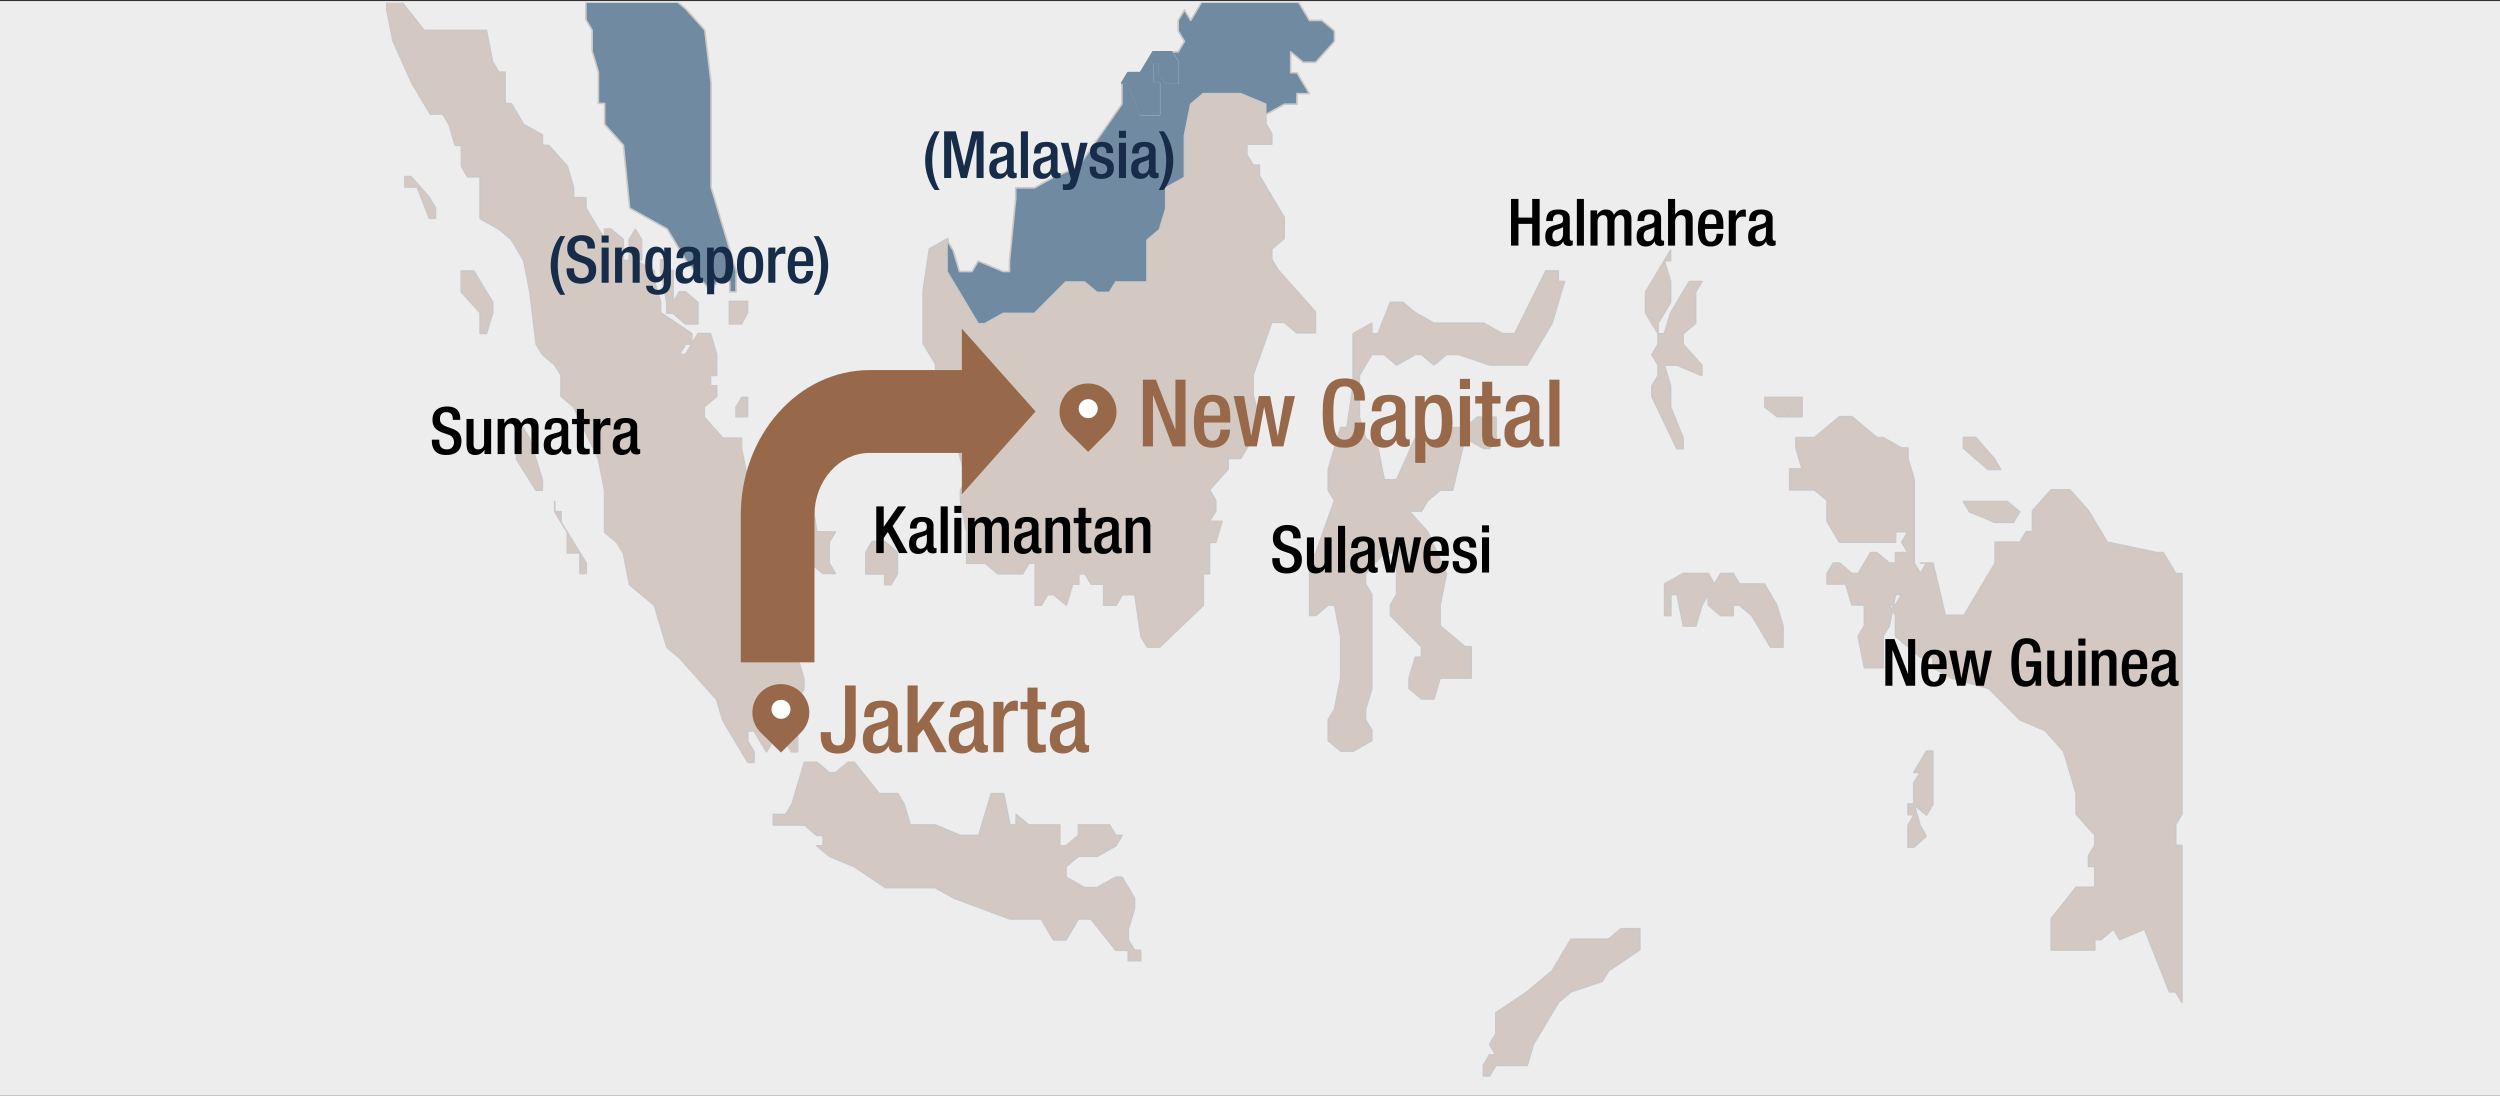 <svg xmlns="http://www.w3.org/2000/svg" xmlns:xlink="http://www.w3.org/1999/xlink" xml:space="preserve" enable-background="new 0 0 765 335.27" viewBox="0 0 765 335.27"><rect x="0" y="0" width="765" height="335.27" fill="#333333" stroke="none"/><style>.st84{fill:#162c49}.st85,.st86,.st87{fill:#976849}.st86,.st87{fill-rule:evenodd;clip-rule:evenodd}.st87{fill:#fff}</style><g id="Formated"><path fill="#ededed" fill-rule="evenodd" d="M0 .33h765v334.94H0z" clip-rule="evenodd"/><g><defs><path id="SVGID_1_" d="M98.2.83h570.05v361.44H98.2V.83z"/></defs><clipPath id="SVGID_00000147911675623374618910000002079753427136173186_"><use xlink:href="#SVGID_1_" overflow="visible"/></clipPath><g clip-path="url(#SVGID_00000147911675623374618910000002079753427136173186_)"><defs><path id="SVGID_00000079474134596096827550000005132919833949451140_" d="M98.2 362.27h570.05V.83H98.2v361.44z"/></defs><clipPath id="SVGID_00000081621301297221263470000015953971371398151815_"><use xlink:href="#SVGID_00000079474134596096827550000005132919833949451140_" overflow="visible"/></clipPath><path fill="#d4c9c2" fill-rule="evenodd" d="m667.67 249.11-1.91 3.2v6.4h1.91v48l-1.91-3.2h-1.9l-7.63-19.2-7.62 3.2-1.9-3.2-3.81 3.2h-1.91v3.2h-13.33v-9.6l7.62-9.6h5.71v-6.4h-1.9v-3.2l1.9-3.2v-3.2l-5.71-6.4v-6.4l-3.81-12.8-5.72-6.4-7.62-3.21-9.52-9.6-11.44-3.2-5.71-3.2v-3.2H587.65l-7.62-6.4v-6.4l-1.91-3.2h1.91l1.9-3.2h-1.9l-1.91 9.6-1.9 3.2v9.6h-5.72l-1.9-9.6 1.9-3.2v-6.4h-3.81l-1.9-6.4h-5.72v-3.2l1.91-3.2h1.9l3.81 3.2h1.91l3.81-6.4h1.9l3.81 3.2h1.91v-3.2H583.84l-1.91-3.2 1.91-3.2h-3.81v3.2h-17.15l-3.81-6.4v-6.4l-3.81-3.2H547.64v-6.4h3.81l-1.9-6.4v-3.2h5.71l7.62-6.4h3.81l7.62 6.4h1.91l5.71 3.2h1.91v3.2l1.9 6.4v25.6l1.91 3.2 1.9-3.2h-1.9H591.46l3.81 16h5.71l9.53-16v-6.4H618.13l1.91-3.2h1.9v-6.4l5.72-6.4h5.71l5.72 6.4 5.71 9.6 15.24 3.2h1.91l3.81 6.4h1.91v73.61z" clip-path="url(#SVGID_00000081621301297221263470000015953971371398151815_)" clip-rule="evenodd"/><path fill="none" stroke="#cbc8c7" stroke-linejoin="round" stroke-miterlimit="10" stroke-width=".5" d="m667.67 249.11-1.91 3.2v6.4h1.91v48l-1.91-3.2h-1.9l-7.63-19.2-7.62 3.2-1.9-3.2-3.81 3.2h-1.91v3.2h-13.33v-9.6l7.62-9.6h5.71v-6.4h-1.9v-3.2l1.9-3.2v-3.2l-5.71-6.4v-6.4l-3.81-12.8-5.72-6.4-7.62-3.21-9.52-9.6-11.44-3.2-5.71-3.2v-3.2H587.65l-7.62-6.4v-6.4l-1.91-3.2h1.91l1.9-3.2h-1.9l-1.91 9.6-1.9 3.2v9.6h-5.72l-1.9-9.6 1.9-3.2v-6.4h-3.81l-1.9-6.4h-5.72v-3.2l1.91-3.2h1.9l3.81 3.2h1.91l3.81-6.4h1.9l3.81 3.2h1.91v-3.2H583.84l-1.91-3.2 1.91-3.2h-3.81v3.2h-17.15l-3.81-6.4v-6.4l-3.81-3.2H547.64v-6.4h3.81l-1.9-6.4v-3.2h5.71l7.62-6.4h3.81l7.62 6.4h1.91l5.71 3.2h1.91v3.2l1.9 6.4v25.6l1.91 3.2 1.9-3.2h-1.9H591.46l3.81 16h5.71l9.53-16v-6.4H618.13l1.91-3.2h1.9v-6.4l5.72-6.4h5.71l5.72 6.4 5.71 9.6 15.24 3.2h1.91l3.81 6.4h1.91v73.61z" clip-path="url(#SVGID_00000081621301297221263470000015953971371398151815_)"/><g clip-path="url(#SVGID_00000081621301297221263470000015953971371398151815_)"><defs><path id="SVGID_00000072274853756588389110000014783329588787914127_" d="M98.49 362.04h569.76V-37.02H98.49v399.06z"/></defs><clipPath id="SVGID_00000085226904989608848480000000193017925951537059_"><use xlink:href="#SVGID_00000072274853756588389110000014783329588787914127_" overflow="visible"/></clipPath><path fill="#d4c9c2" fill-rule="evenodd" d="M427.37 169.16h-3.8l-5.71 6.39v3.19l1.91 3.2v28.74l-1.91 6.38v3.2l1.91 3.19v3.19l-5.71 3.2h-3.8l-3.81-3.2v-6.38l1.9-3.2 1.91-9.58v-12.77l-1.91-9.58h-1.9l-3.8 3.19h-1.9V172.36l1.9-3.2 5.7-15.97-1.9-3.19v-6.39l3.81-12.77h1.9l1.9-12.77V102.1l5.71-3.19v3.19h1.9l3.8-9.58h3.8l3.81 3.19 5.7 3.2H454l5.7 3.19h3.81l9.5-19.16h3.81v3.19h1.9l-3.8 12.78-7.61 12.77H455.9l-9.51-3.19h-3.8l-3.81 3.19-3.8-3.19h-1.9l-5.71 3.19-3.8-3.19h-3.8l-3.81 6.38v12.78l1.9 6.38 3.81 3.2 1.9 9.58h3.8l5.71-12.78h1.9l3.8 3.2 1.9-3.2 1.91-3.19h5.7l3.81-3.19h5.7v6.38l-1.9 3.2H454l-5.71-3.2-3.8 15.97h-3.81l-3.8 3.19-1.9 3.2h-3.8l5.7 6.38 5.71 12.78-1.91 9.58v6.39l7.61 6.38h1.9v9.58h-9.51l-1.9 6.39h-3.8l-3.8-3.19v-3.2l1.9-6.38h1.9v-3.2l-9.51-9.58v-3.19l1.9-3.19v-12.78z" clip-path="url(#SVGID_00000085226904989608848480000000193017925951537059_)" clip-rule="evenodd"/><path fill="none" stroke="#cbc8c7" stroke-linejoin="round" stroke-miterlimit="10" stroke-width=".5" d="M427.37 169.16h-3.8l-5.71 6.39v3.19l1.91 3.2v28.74l-1.91 6.38v3.2l1.91 3.19v3.19l-5.71 3.2h-3.8l-3.81-3.2v-6.38l1.9-3.2 1.91-9.58v-12.77l-1.91-9.58h-1.9l-3.8 3.19h-1.9V172.36l1.9-3.2 5.7-15.97-1.9-3.19v-6.39l3.81-12.77h1.9l1.9-12.77V102.1l5.71-3.19v3.19h1.9l3.8-9.58h3.8l3.81 3.19 5.7 3.2H454l5.7 3.19h3.81l9.5-19.16h3.81v3.19h1.9l-3.8 12.78-7.61 12.77H455.9l-9.51-3.19h-3.8l-3.81 3.19-3.8-3.19h-1.9l-5.71 3.19-3.8-3.19h-3.8l-3.81 6.38v12.78l1.9 6.38 3.81 3.2 1.9 9.58h3.8l5.71-12.78h1.9l3.8 3.2 1.9-3.2 1.91-3.19h5.7l3.81-3.19h5.7v6.38l-1.9 3.2H454l-5.71-3.2-3.8 15.97h-3.81l-3.8 3.19-1.9 3.2h-3.8l5.7 6.38 5.71 12.78-1.91 9.58v6.39l7.61 6.38h1.9v9.58h-9.51l-1.9 6.39h-3.8l-3.8-3.19v-3.2l1.9-6.38h1.9v-3.2l-9.51-9.58v-3.19l1.9-3.19v-12.78z" clip-path="url(#SVGID_00000085226904989608848480000000193017925951537059_)"/><g clip-path="url(#SVGID_00000085226904989608848480000000193017925951537059_)"><defs><path id="SVGID_00000143592187409020110070000007141317974379559098_" d="M98.49 362.04h569.76V-37.02H98.49v399.06z"/></defs><clipPath id="SVGID_00000076570034425826239460000004917422560381058453_"><use xlink:href="#SVGID_00000143592187409020110070000007141317974379559098_" overflow="visible"/></clipPath><path fill="#d4c9c2" fill-rule="evenodd" d="M372.02 165.95h-1.91V175.57h-1.9v9.62l-13.34 12.82h-3.81l-1.9-3.21-1.91-12.82h-3.81l-1.91 3.21h-3.81v-6.42H333.91l-1.9-3.2h-1.91v3.2h-1.9l-1.91 6.42-3.81-3.21h-1.9l-1.91 3.21h-1.9V172.36h-1.91l-1.9 3.21H305.34l-3.81-3.21h-5.72V162.74l-1.9-9.61v-3.21l1.9-3.2-3.81-12.83h-1.91l-5.71-3.2 3.81-3.21-5.72-3.21v-3.2l3.81-3.21v-6.41l-3.81-6.41V89.01l1.91-12.82 5.71-3.21v9.62l9.53 16.03h1.91l5.71-3.21h9.53l9.52-9.62h5.72l3.81 3.21h3.81l1.9-3.21h9.53V72.98l3.81-3.2 1.91-6.42v-6.41l5.71-3.2V40.92l1.91-9.61 3.81-3.21h11.43l7.62 3.21v6.41l1.9 3.2v3.21h-7.62v3.2l1.91 3.21h1.9v3.21l7.62 12.82v6.41l-3.81 3.21v3.2l1.91 3.21 5.71 6.41 5.72 6.41v6.41h-5.72l-3.81-3.2h-3.81l-5.71 16.03v6.41l1.9 6.41v3.21l-1.9 3.2-1.91 3.21-1.9 3.2H375.83v3.21l-5.72 6.41 1.91 3.21v3.2l-1.91 3.21H373.92l-1.9 6.41z" clip-path="url(#SVGID_00000076570034425826239460000004917422560381058453_)" clip-rule="evenodd"/><path fill="none" stroke="#cbc8c7" stroke-linejoin="round" stroke-miterlimit="10" stroke-width=".5" d="M372.02 165.95h-1.91V175.57h-1.9v9.62l-13.34 12.82h-3.81l-1.9-3.21-1.91-12.82h-3.81l-1.91 3.21h-3.81v-6.42H333.91l-1.9-3.2h-1.91v3.2h-1.9l-1.91 6.42-3.81-3.21h-1.9l-1.91 3.21h-1.9V172.36h-1.91l-1.9 3.21H305.34l-3.81-3.21h-5.72V162.74l-1.9-9.61v-3.21l1.9-3.2-3.81-12.83h-1.91l-5.71-3.2 3.81-3.21-5.72-3.21v-3.2l3.81-3.21v-6.41l-3.81-6.41V89.01l1.91-12.82 5.71-3.21v9.62l9.53 16.03h1.91l5.71-3.21h9.53l9.52-9.62h5.72l3.81 3.21h3.81l1.9-3.21h9.53V72.98l3.81-3.2 1.91-6.42v-6.41l5.71-3.2V40.92l1.91-9.61 3.81-3.21h11.43l7.62 3.21v6.41l1.9 3.2v3.21h-7.62v3.2l1.91 3.21h1.9v3.21l7.62 12.82v6.41l-3.81 3.21v3.2l1.91 3.21 5.71 6.41 5.72 6.41v6.41h-5.72l-3.81-3.2h-3.81l-5.71 16.03v6.41l1.9 6.41v3.21l-1.9 3.2-1.91 3.21-1.9 3.2H375.83v3.21l-5.72 6.41 1.91 3.21v3.2l-1.91 3.21H373.92l-1.9 6.41z" clip-path="url(#SVGID_00000076570034425826239460000004917422560381058453_)"/><g clip-path="url(#SVGID_00000076570034425826239460000004917422560381058453_)"><defs><path id="SVGID_00000003801939844083413340000012126353368434566569_" d="M98.49 362.04h569.76V-37.02H98.49v399.06z"/></defs><clipPath id="SVGID_00000161602671774472828380000016361263288008230535_"><use xlink:href="#SVGID_00000003801939844083413340000012126353368434566569_" overflow="visible"/></clipPath><path fill="#d4c9c2" fill-rule="evenodd" d="m343.34 255.63-1.9 3.2-5.72 3.19H330l-3.81 3.2v3.2l5.72 3.19h3.81l5.72-3.19h1.9l3.81 6.39V278l-1.9 6.39v3.2l1.9 3.19h1.91v3.2h-3.81v-3.2H341.44l-7.63-9.58H330l-3.81 6.39h-3.81l-3.81-6.39h-9.53l-17.15-6.39-5.72-3.2h-15.24l-9.53-6.39-7.62-3.2-3.82-3.19h1.91v-3.2h-1.91l-3.81-3.19h-9.52v-3.2h3.81l1.9-3.19 3.81-12.79h3.81l3.82 3.2h1.9l3.81-3.2h1.91l7.62 9.59h5.72l1.9 3.2 1.91 6.39H286.17l7.62 3.19h5.72l3.81-12.78h3.81l1.91 9.59h1.9v-3.2l3.82 3.2h9.52v6.39h1.91l3.81-3.2v-3.19h9.53l1.91 3.19h1.9z" clip-path="url(#SVGID_00000161602671774472828380000016361263288008230535_)" clip-rule="evenodd"/><path fill="none" stroke="#cbc8c7" stroke-linejoin="round" stroke-miterlimit="10" stroke-width=".5" d="m343.34 255.63-1.9 3.2-5.72 3.19H330l-3.81 3.2v3.2l5.72 3.19h3.81l5.72-3.19h1.9l3.81 6.39V278l-1.9 6.39v3.2l1.9 3.19h1.91v3.2h-3.81v-3.2H341.44l-7.63-9.58H330l-3.81 6.39h-3.81l-3.81-6.39h-9.53l-17.15-6.39-5.72-3.2h-15.24l-9.53-6.39-7.62-3.2-3.82-3.19h1.91v-3.2h-1.91l-3.81-3.19h-9.52v-3.2h3.81l1.9-3.19 3.81-12.79h3.81l3.82 3.2h1.9l3.81-3.2h1.91l7.62 9.59h5.72l1.9 3.2 1.91 6.39H286.17l7.62 3.19h5.72l3.81-12.78h3.81l1.91 9.59h1.9v-3.2l3.82 3.2h9.52v6.39h1.91l3.81-3.2v-3.19h9.53l1.91 3.19h1.9z" clip-path="url(#SVGID_00000161602671774472828380000016361263288008230535_)"/><g clip-path="url(#SVGID_00000161602671774472828380000016361263288008230535_)"><defs><path id="SVGID_00000074400771781550917880000003330432041817407112_" d="M98.49 362.04h569.76V-37.02H98.49v399.06z"/></defs><clipPath id="SVGID_00000143592395163330464170000017327321263051844492_"><use xlink:href="#SVGID_00000074400771781550917880000003330432041817407112_" overflow="visible"/></clipPath><path fill="#d4c9c2" fill-rule="evenodd" d="m167.88 44.49 5.71 6.4 1.9 6.4v3.2H179.3v3.2l1.91 3.2 3.81 6.4v3.2-6.4h1.9l3.81 3.2v6.4h3.81l5.72 3.2v3.2l1.9 6.4v3.19l9.52 6.4v3.2h-1.9l-1.9 3.2h1.9l3.81-6.4h3.81l1.9 6.4v6.4h-1.9v3.2h1.9v3.2l-3.81 3.2v3.2l5.72 6.4h5.71v3.2l1.91 9.6v6.4h1.9l1.91 3.2v3.19l-1.91 3.2v-3.2l7.62 3.2h1.91l3.81 9.6h1.9v6.4l-1.9 6.4v6.4h1.9l-1.9 3.2v6.4l1.9 6.4v3.2l-1.9 3.2V230.06h-1.91l-1.9-3.2-1.91-3.2-1.9 3.2-1.91 3.2-1.9-3.2-1.91-3.2h-1.9v3.2l1.9 3.2v3.2h-1.9l-7.62-12.79-1.91-6.4-11.42-12.8-3.81-3.2-1.91-6.4-1.9-6.4-7.62-6.4-1.91-9.6-1.9-3.2-3.81-3.2v-12.79l-1.91-9.6-7.62-16-3.81-3.2v-6.4l-1.9-3.2-3.81-3.2-1.9-3.2-1.91-15.99-1.9-9.6-1.91-3.2-1.9-3.2-3.81-3.2-5.72-3.2v-12.8h-3.81l-1.9-3.2v-6.4h-1.91l-1.9-6.4-1.91-3.2h-3.8l-1.91-3.19-3.81-6.4-5.71-12.8-1.91-9.6V-.3H122.16l7.62 9.6h19.05l1.9 9.6 1.91 3.2h1.9V31.7h1.91l3.81 6.39 5.71 3.2v3.2h1.91z" clip-path="url(#SVGID_00000143592395163330464170000017327321263051844492_)" clip-rule="evenodd"/><path fill="none" stroke="#cbc8c7" stroke-linejoin="round" stroke-miterlimit="10" stroke-width=".5" d="m167.88 44.49 5.71 6.4 1.9 6.4v3.2H179.3v3.2l1.91 3.2 3.81 6.4v3.2-6.4h1.9l3.81 3.2v6.4h3.81l5.72 3.2v3.2l1.9 6.4v3.19l9.52 6.4v3.2h-1.9l-1.9 3.2h1.9l3.81-6.4h3.81l1.9 6.4v6.4h-1.9v3.2h1.9v3.2l-3.81 3.2v3.2l5.72 6.4h5.71v3.2l1.91 9.6v6.4h1.9l1.91 3.2v3.19l-1.91 3.2v-3.2l7.62 3.2h1.91l3.81 9.6h1.9v6.4l-1.9 6.4v6.4h1.9l-1.9 3.2v6.4l1.9 6.4v3.2l-1.9 3.2V230.06h-1.91l-1.9-3.2-1.91-3.2-1.9 3.2-1.91 3.2-1.9-3.2-1.91-3.2h-1.9v3.2l1.9 3.2v3.2h-1.9l-7.62-12.79-1.91-6.4-11.42-12.8-3.81-3.2-1.91-6.4-1.9-6.4-7.62-6.4-1.91-9.6-1.9-3.2-3.81-3.2v-12.79l-1.91-9.6-7.62-16-3.81-3.2v-6.4l-1.9-3.2-3.81-3.2-1.9-3.2-1.91-15.99-1.9-9.6-1.91-3.2-1.9-3.2-3.81-3.2-5.72-3.2v-12.8h-3.81l-1.9-3.2v-6.4h-1.91l-1.9-6.4-1.91-3.2h-3.8l-1.91-3.19-3.81-6.4-5.71-12.8-1.91-9.6V-.3H122.16l7.62 9.6h19.05l1.9 9.6 1.91 3.2h1.9V31.7h1.91l3.81 6.39 5.71 3.2v3.2h1.91z" clip-path="url(#SVGID_00000143592395163330464170000017327321263051844492_)"/><g clip-path="url(#SVGID_00000143592395163330464170000017327321263051844492_)"><defs><path id="SVGID_00000147904751935144765160000017587554981944538532_" d="M98.49 362.04h569.76V-37.02H98.49v399.06z"/></defs><clipPath id="SVGID_00000025414825321653619190000016463737122773632397_"><use xlink:href="#SVGID_00000147904751935144765160000017587554981944538532_" overflow="visible"/></clipPath><path fill="#6f8aa1" fill-rule="evenodd" d="m175.46-16.42 3.83 6.41V6.01l1.91 3.2v6.41l1.92 6.41v9.61h1.91v6.41l5.75 6.4 1.91 19.23 11.49 6.4 5.74 9.62 7.66 9.61 1.91-3.21h3.83v3.21h1.92V82.9l-7.66-25.63V25.23l-1.92-16.02-5.74-6.4-3.83-3.21v-6.4l-1.91-3.21h-3.83l-1.92 6.41h-5.74l-1.91 3.2-1.92-3.2 1.92-3.2v-6.41l-11.49-9.61h-5.74l1.91 6.4z" clip-path="url(#SVGID_00000025414825321653619190000016463737122773632397_)" clip-rule="evenodd"/><path fill="none" stroke="#cbc8c7" stroke-linejoin="round" stroke-miterlimit="10" stroke-width=".5" d="m175.46-16.42 3.83 6.41V6.01l1.91 3.2v6.41l1.92 6.41v9.61h1.91v6.41l5.75 6.4 1.91 19.23 11.49 6.4 5.74 9.62 7.66 9.61 1.91-3.21h3.83v3.21h1.92V82.9l-7.66-25.63V25.23l-1.92-16.02-5.74-6.4-3.83-3.21v-6.4l-1.91-3.21h-3.83l-1.92 6.41h-5.74l-1.91 3.2-1.92-3.2 1.92-3.2v-6.41l-11.49-9.61h-5.74l1.91 6.4z" clip-path="url(#SVGID_00000025414825321653619190000016463737122773632397_)"/><g clip-path="url(#SVGID_00000025414825321653619190000016463737122773632397_)"><defs><path id="SVGID_00000129200648202973266250000007829457206140528770_" d="M98.49 362.04h569.76V-37.02H98.49v399.06z"/></defs><clipPath id="SVGID_00000070087093251838949600000002726643526920787874_"><use xlink:href="#SVGID_00000129200648202973266250000007829457206140528770_" overflow="visible"/></clipPath><path fill="#d4c9c2" fill-rule="evenodd" d="M455.81 329.23h-1.91v-3.21l1.91-3.22h1.92l-1.92-3.22 1.92-3.22v-6.43l9.58-6.44 7.66-6.43 5.75-9.66h11.49l3.83-3.21h5.75v6.43l-9.58 6.44-1.91 3.22-9.58 3.21-3.83 3.22-7.67 12.87-1.91 6.44h-9.58l-1.92 3.21z" clip-path="url(#SVGID_00000070087093251838949600000002726643526920787874_)" clip-rule="evenodd"/><path fill="none" stroke="#cbc8c7" stroke-linejoin="round" stroke-miterlimit="10" stroke-width=".5" d="M455.81 329.23h-1.91v-3.21l1.91-3.22h1.92l-1.92-3.22 1.92-3.22v-6.43l9.58-6.44 7.66-6.43 5.75-9.66h11.49l3.83-3.21h5.75v6.43l-9.58 6.44-1.91 3.22-9.58 3.21-3.83 3.22-7.67 12.87-1.91 6.44h-9.58l-1.92 3.21z" clip-path="url(#SVGID_00000070087093251838949600000002726643526920787874_)"/><g clip-path="url(#SVGID_00000070087093251838949600000002726643526920787874_)"><defs><path id="SVGID_00000038371600962875956740000009721534678467009210_" d="M98.49 362.04h569.76V-37.02H98.49v399.06z"/></defs><clipPath id="SVGID_00000002347451253205606980000016831007345694290582_"><use xlink:href="#SVGID_00000038371600962875956740000009721534678467009210_" overflow="visible"/></clipPath><path fill="#6f8aa1" fill-rule="evenodd" d="M385.39 35.07h1.91l5.74-3.2h3.83v-3.21h3.82l-1.91-3.2-1.91-3.2h-1.92v-6.4l3.83 3.2h3.82l5.74-6.4v-3.2l-3.82-3.21h-3.83l-3.82-6.4h-3.83v-3.2l-1.91-3.2v3.2h-3.83v-6.4l1.92-3.21-5.74-6.4-1.91-6.4v3.2l-1.91 3.2-1.92 3.2V-25.76l-1.91 3.2-1.91 6.4-3.83 6.41-1.91 9.6-3.82 6.4-1.92-3.2-1.91 3.2v3.21l1.91 3.2-1.91 3.2h-1.91l1.91 3.2v6.4h-3.82l-1.92-3.2v-3.2h-1.91v6.4h1.91v9.61h-5.73l-3.83-9.61h-1.91v6.41l-13.39 19.21-7.65 3.2-5.73 3.2h-5.74v3.2l-1.91 19.21v3.2h-1.91l-7.65-3.2-1.92 3.2h-3.82l-1.91-6.4-1.91-3.2v9.6l9.56 16.01h1.91l5.74-3.2h9.56l9.56-9.61h5.74l3.82 3.2h3.83l1.91-3.2h9.56v-12.8l3.82-3.2 1.92-6.41v-6.4l5.73-3.2V41.47l1.92-9.6 3.82-3.21h11.48l7.64 3.21v6.4-3.2h-1.91z" clip-path="url(#SVGID_00000002347451253205606980000016831007345694290582_)" clip-rule="evenodd"/><path fill="none" stroke="#cbc8c7" stroke-linejoin="round" stroke-miterlimit="10" stroke-width=".5" d="M385.39 35.07h1.91l5.74-3.2h3.83v-3.21h3.82l-1.91-3.2-1.91-3.2h-1.92v-6.4l3.83 3.2h3.82l5.74-6.4v-3.2l-3.82-3.21h-3.83l-3.82-6.4h-3.83v-3.2l-1.91-3.2v3.2h-3.83v-6.4l1.92-3.21-5.74-6.4-1.91-6.4v3.2l-1.91 3.2-1.92 3.2V-25.76l-1.91 3.2-1.91 6.4-3.83 6.41-1.91 9.6-3.82 6.4-1.92-3.2-1.91 3.2v3.21l1.91 3.2-1.91 3.2h-1.91l1.91 3.2v6.4h-3.82l-1.92-3.2v-3.2h-1.91v6.4h1.91v9.61h-5.73l-3.83-9.61h-1.91v6.41l-13.39 19.21-7.65 3.2-5.73 3.2h-5.74v3.2l-1.91 19.21v3.2h-1.91l-7.65-3.2-1.92 3.2h-3.82l-1.91-6.4-1.91-3.2v9.6l9.56 16.01h1.91l5.74-3.2h9.56l9.56-9.61h5.74l3.82 3.2h3.83l1.91-3.2h9.56v-12.8l3.82-3.2 1.92-6.41v-6.4l5.73-3.2V41.47l1.92-9.6 3.82-3.21h11.48l7.64 3.21v6.4-3.2h-1.91z" clip-path="url(#SVGID_00000002347451253205606980000016831007345694290582_)"/><g clip-path="url(#SVGID_00000002347451253205606980000016831007345694290582_)"><defs><path id="SVGID_00000122689711792737534130000003555479580850392241_" d="M98.49 362.04h569.76V-37.02H98.49v399.06z"/></defs><clipPath id="SVGID_00000148662270365551563600000007856205747130018238_"><use xlink:href="#SVGID_00000122689711792737534130000003555479580850392241_" overflow="visible"/></clipPath><path fill="#d4c9c2" fill-rule="evenodd" d="m509.29 111.73 1.91 6.39v6.39l3.83 9.59v3.19h-1.91l-7.66-15.98v-3.19l1.91-3.2v-3.19l-1.91-3.2 1.91-3.19v-3.2l-3.83-6.39v-6.39l5.75-9.59 1.91-3.19v3.19h-1.91l1.91 6.39v6.39l-3.83 6.39v3.2h1.92l1.91-6.39 5.74-9.59h3.83l-1.91 3.2v9.58l-3.83 3.2v3.2l5.74 6.39v3.19l-7.65-3.19h-3.83z" clip-path="url(#SVGID_00000148662270365551563600000007856205747130018238_)" clip-rule="evenodd"/><path fill="none" stroke="#cbc8c7" stroke-linejoin="round" stroke-miterlimit="10" stroke-width=".5" d="m509.29 111.73 1.91 6.39v6.39l3.83 9.59v3.19h-1.91l-7.66-15.98v-3.19l1.91-3.2v-3.19l-1.91-3.2 1.91-3.19v-3.2l-3.83-6.39v-6.39l5.75-9.59 1.91-3.19v3.19h-1.91l1.91 6.39v6.39l-3.83 6.39v3.2h1.92l1.91-6.39 5.74-9.59h3.83l-1.91 3.2v9.58l-3.83 3.2v3.2l5.74 6.39v3.19l-7.65-3.19h-3.83z" clip-path="url(#SVGID_00000148662270365551563600000007856205747130018238_)"/><g clip-path="url(#SVGID_00000148662270365551563600000007856205747130018238_)"><defs><path id="SVGID_00000080890828137680947710000003796612446918074284_" d="M98.49 362.04h569.76V-37.02H98.49v399.06z"/></defs><clipPath id="SVGID_00000158011975626749532560000007293559870737296544_"><use xlink:href="#SVGID_00000080890828137680947710000003796612446918074284_" overflow="visible"/></clipPath><path fill="#d4c9c2" fill-rule="evenodd" d="M547.64 127.5h-3.8l-3.79-2.94v-2.94h11.39v5.88h-3.8l-1.9-2.94 1.9 2.94z" clip-path="url(#SVGID_00000158011975626749532560000007293559870737296544_)" clip-rule="evenodd"/><path fill="none" stroke="#cbc8c7" stroke-linejoin="round" stroke-miterlimit="10" stroke-width=".5" d="M547.64 127.5h-3.8l-3.79-2.94v-2.94h11.39v5.88h-3.8l-1.9-2.94 1.9 2.94z" clip-path="url(#SVGID_00000158011975626749532560000007293559870737296544_)"/><g clip-path="url(#SVGID_00000158011975626749532560000007293559870737296544_)"><defs><path id="SVGID_00000137101233735795459750000002351226952933069234_" d="M98.49 362.04h569.76V-37.02H98.49v399.06z"/></defs><clipPath id="SVGID_00000020385210001537239060000015691843821680269482_"><use xlink:href="#SVGID_00000137101233735795459750000002351226952933069234_" overflow="visible"/></clipPath><path fill="#d4c9c2" fill-rule="evenodd" d="m244.22 162.75-1.9-6.36H236.63v-3.18l1.89-6.37h3.8v3.18l1.9-6.36h1.9l1.89 6.36 1.9 12.73h5.7l-1.9 3.19v6.36l1.9 3.18h-3.8l-3.8-3.18-1.89-3.18-1.9-6.37z" clip-path="url(#SVGID_00000020385210001537239060000015691843821680269482_)" clip-rule="evenodd"/><path fill="none" stroke="#cbc8c7" stroke-linejoin="round" stroke-miterlimit="10" stroke-width=".5" d="m244.22 162.75-1.9-6.36H236.63v-3.18l1.89-6.37h3.8v3.18l1.9-6.36h1.9l1.89 6.36 1.9 12.73h5.7l-1.9 3.19v6.36l1.9 3.18h-3.8l-3.8-3.18-1.89-3.18-1.9-6.37z" clip-path="url(#SVGID_00000020385210001537239060000015691843821680269482_)"/><g clip-path="url(#SVGID_00000020385210001537239060000015691843821680269482_)"><defs><path id="SVGID_00000154399596610546347030000012446142482603931061_" d="M98.49 362.04h569.76V-37.02H98.49v399.06z"/></defs><clipPath id="SVGID_00000142155887060246808170000010988009667933440922_"><use xlink:href="#SVGID_00000154399596610546347030000012446142482603931061_" overflow="visible"/></clipPath><path fill="#d4c9c2" fill-rule="evenodd" d="M264.95 175.61V169l1.93-3.31h3.85l3.86 3.31v6.61l-1.93 3.3h-1.93v-3.3h-5.78z" clip-path="url(#SVGID_00000142155887060246808170000010988009667933440922_)" clip-rule="evenodd"/><path fill="none" stroke="#cbc8c7" stroke-linejoin="round" stroke-miterlimit="10" stroke-width=".5" d="M264.95 175.61V169l1.93-3.31h3.85l3.86 3.31v6.61l-1.93 3.3h-1.93v-3.3h-5.78z" clip-path="url(#SVGID_00000142155887060246808170000010988009667933440922_)"/><g clip-path="url(#SVGID_00000142155887060246808170000010988009667933440922_)"><defs><path id="SVGID_00000176751329090162021640000013728956513186379932_" d="M98.49 362.04h569.76V-37.02H98.49v399.06z"/></defs><clipPath id="SVGID_00000131334514089735235300000016015980462594175889_"><use xlink:href="#SVGID_00000176751329090162021640000013728956513186379932_" overflow="visible"/></clipPath><path fill="#d4c9c2" fill-rule="evenodd" d="m144.99 82.94 5.78 9.55v3.18l-1.93 6.37h-1.93v-6.37l-5.78-6.36v-6.37h3.86z" clip-path="url(#SVGID_00000131334514089735235300000016015980462594175889_)" clip-rule="evenodd"/><path fill="none" stroke="#cbc8c7" stroke-linejoin="round" stroke-miterlimit="10" stroke-width=".5" d="m144.99 82.94 5.78 9.55v3.18l-1.93 6.37h-1.93v-6.37l-5.78-6.36v-6.37h3.86z" clip-path="url(#SVGID_00000131334514089735235300000016015980462594175889_)"/><g clip-path="url(#SVGID_00000131334514089735235300000016015980462594175889_)"><defs><path id="SVGID_00000110444019820664737150000004348258792543624856_" d="M98.49 362.04h569.76V-37.02H98.49v399.06z"/></defs><clipPath id="SVGID_00000093869197184408893030000002525655475682099348_"><use xlink:href="#SVGID_00000110444019820664737150000004348258792543624856_" overflow="visible"/></clipPath><path fill="#d4c9c2" fill-rule="evenodd" d="M123.9 57.23v-3.18h1.87l5.61 6.37 1.87 3.18v3.18h-1.87l-3.74-9.55h-3.74z" clip-path="url(#SVGID_00000093869197184408893030000002525655475682099348_)" clip-rule="evenodd"/><path fill="none" stroke="#cbc8c7" stroke-linejoin="round" stroke-miterlimit="10" stroke-width=".5" d="M123.9 57.23v-3.18h1.87l5.61 6.37 1.87 3.18v3.18h-1.87l-3.74-9.55h-3.74z" clip-path="url(#SVGID_00000093869197184408893030000002525655475682099348_)"/><g clip-path="url(#SVGID_00000093869197184408893030000002525655475682099348_)"><defs><path id="SVGID_00000012473510812110737240000007997254624489015450_" d="M98.49 362.04h569.76V-37.02H98.49v399.06z"/></defs><clipPath id="SVGID_00000111871690064619888900000001549888232878071440_"><use xlink:href="#SVGID_00000012473510812110737240000007997254624489015450_" overflow="visible"/></clipPath><path fill="#d4c9c2" fill-rule="evenodd" d="m192.53 73.31 1.9-3.1 1.89 3.1v6.2h-3.79v-6.2l1.9-3.1-1.9 3.1z" clip-path="url(#SVGID_00000111871690064619888900000001549888232878071440_)" clip-rule="evenodd"/><path fill="none" stroke="#cbc8c7" stroke-linejoin="round" stroke-miterlimit="10" stroke-width=".5" d="m192.53 73.31 1.9-3.1 1.89 3.1v6.2h-3.79v-6.2l1.9-3.1-1.9 3.1z" clip-path="url(#SVGID_00000111871690064619888900000001549888232878071440_)"/><g clip-path="url(#SVGID_00000111871690064619888900000001549888232878071440_)"><defs><path id="SVGID_00000183223683706284864610000015254635649691701900_" d="M98.49 362.04h569.76V-37.02H98.49v399.06z"/></defs><clipPath id="SVGID_00000011711911902036980150000004623340104574852757_"><use xlink:href="#SVGID_00000183223683706284864610000015254635649691701900_" overflow="visible"/></clipPath><path fill="#d4c9c2" fill-rule="evenodd" d="m204.06 92.57-1.89-9.79v-3.27h1.89v3.27h1.9v9.79l1.9-3.26h1.9l3.79 3.26v6.53h-3.79l-3.8-3.27h-1.9v-3.26z" clip-path="url(#SVGID_00000011711911902036980150000004623340104574852757_)" clip-rule="evenodd"/><path fill="none" stroke="#cbc8c7" stroke-linejoin="round" stroke-miterlimit="10" stroke-width=".5" d="m204.06 92.57-1.89-9.79v-3.27h1.89v3.27h1.9v9.79l1.9-3.26h1.9l3.79 3.26v6.53h-3.79l-3.8-3.27h-1.9v-3.26z" clip-path="url(#SVGID_00000011711911902036980150000004623340104574852757_)"/><g clip-path="url(#SVGID_00000011711911902036980150000004623340104574852757_)"><defs><path id="SVGID_00000119835296173683592740000016778712750930054789_" d="M98.49 362.04h569.76V-37.02H98.49v399.06z"/></defs><clipPath id="SVGID_00000139259980578000426340000012859669943794795409_"><use xlink:href="#SVGID_00000119835296173683592740000016778712750930054789_" overflow="visible"/></clipPath><path fill="#d4c9c2" fill-rule="evenodd" d="m162.01 134.11 1.97 6.36 1.97 6.37v3.18h-1.97l-5.91-9.55v-6.36l1.97-3.18 1.97 3.18z" clip-path="url(#SVGID_00000139259980578000426340000012859669943794795409_)" clip-rule="evenodd"/><path fill="none" stroke="#cbc8c7" stroke-linejoin="round" stroke-miterlimit="10" stroke-width=".5" d="m162.01 134.11 1.97 6.36 1.97 6.37v3.18h-1.97l-5.91-9.55v-6.36l1.97-3.18 1.97 3.18z" clip-path="url(#SVGID_00000139259980578000426340000012859669943794795409_)"/><g clip-path="url(#SVGID_00000139259980578000426340000012859669943794795409_)"><defs><path id="SVGID_00000109727124622840330340000003995484425234587829_" d="M98.49 362.04h569.76V-37.02H98.49v399.06z"/></defs><clipPath id="SVGID_00000107587744687390379570000002892868239056463517_"><use xlink:href="#SVGID_00000109727124622840330340000003995484425234587829_" overflow="visible"/></clipPath><path fill="#d4c9c2" fill-rule="evenodd" d="m171.68 159.75 7.71 12.59v3.14h-1.93v-6.29h-3.86v-6.3l-1.92-3.14-1.93-3.15v-3.15 3.15h1.93v3.15z" clip-path="url(#SVGID_00000107587744687390379570000002892868239056463517_)" clip-rule="evenodd"/><path fill="none" stroke="#cbc8c7" stroke-linejoin="round" stroke-miterlimit="10" stroke-width=".5" d="m171.68 159.75 7.71 12.59v3.14h-1.93v-6.29h-3.86v-6.3l-1.92-3.14-1.93-3.15v-3.15 3.15h1.93v3.15z" clip-path="url(#SVGID_00000107587744687390379570000002892868239056463517_)"/><g clip-path="url(#SVGID_00000107587744687390379570000002892868239056463517_)"><defs><path id="SVGID_00000059306891375108200280000007371889148771018657_" d="M98.49 362.04h569.76V-37.02H98.49v399.06z"/></defs><clipPath id="SVGID_00000114039772255497798180000016669859943815999419_"><use xlink:href="#SVGID_00000059306891375108200280000007371889148771018657_" overflow="visible"/></clipPath><path fill="#6f8aa1" fill-rule="evenodd" d="M360.45 19.04v6.37h-3.83l-1.92-3.19v-3.18h-1.91v6.37h1.91v9.55h-5.74l-3.83-9.55h-1.91l1.91-3.19h3.83l3.83-6.36h5.74l1.92 3.18z" clip-path="url(#SVGID_00000114039772255497798180000016669859943815999419_)" clip-rule="evenodd"/><path fill="none" stroke="#6f8aa1" stroke-linejoin="round" stroke-miterlimit="10" stroke-width=".5" d="M360.45 19.04v6.37h-3.83l-1.92-3.19v-3.18h-1.91v6.37h1.91v9.55h-5.74l-3.83-9.55h-1.91l1.91-3.19h3.83l3.83-6.36h5.74l1.92 3.18z" clip-path="url(#SVGID_00000114039772255497798180000016669859943815999419_)"/><g clip-path="url(#SVGID_00000114039772255497798180000016669859943815999419_)"><defs><path id="SVGID_00000061468255757906873120000012567540996433036178_" d="M98.49 362.04h569.76V-37.02H98.49v399.06z"/></defs><clipPath id="SVGID_00000043448413268782144310000016971077847614653368_"><use xlink:href="#SVGID_00000061468255757906873120000012567540996433036178_" overflow="visible"/></clipPath><g clip-path="url(#SVGID_00000043448413268782144310000016971077847614653368_)"><defs><path id="SVGID_00000146471970240099434260000013228956266119411623_" d="M98.49 362.04h569.76V-37.02H98.49v399.06z"/></defs><clipPath id="SVGID_00000014603808076239442250000009211172127399764669_"><use xlink:href="#SVGID_00000146471970240099434260000013228956266119411623_" overflow="visible"/></clipPath><path fill="#d4c9c2" fill-rule="evenodd" d="m228.74 95.67-1.85 3.43h-3.7v-6.86H228.74v3.43z" clip-path="url(#SVGID_00000014603808076239442250000009211172127399764669_)" clip-rule="evenodd"/><path fill="none" stroke="#cbc8c7" stroke-linejoin="round" stroke-miterlimit="10" stroke-width=".5" d="m228.74 95.67-1.85 3.43h-3.7v-6.86H228.74v3.43z" clip-path="url(#SVGID_00000014603808076239442250000009211172127399764669_)"/><g clip-path="url(#SVGID_00000014603808076239442250000009211172127399764669_)"><defs><path id="SVGID_00000101811282272592194290000012297429810400689057_" d="M98.49 362.04h569.76V-37.02H98.49v399.06z"/></defs><clipPath id="SVGID_00000180337954615398215850000005082486409200895649_"><use xlink:href="#SVGID_00000101811282272592194290000012297429810400689057_" overflow="visible"/></clipPath><path fill="#d4c9c2" fill-rule="evenodd" d="M228.74 121.62h-1.75l-1.75 2.94v2.94h3.5v-5.88z" clip-path="url(#SVGID_00000180337954615398215850000005082486409200895649_)" clip-rule="evenodd"/><path fill="none" stroke="#cbc8c7" stroke-linejoin="round" stroke-miterlimit="10" stroke-width=".5" d="M228.74 121.62h-1.75l-1.75 2.94v2.94h3.5v-5.88z" clip-path="url(#SVGID_00000180337954615398215850000005082486409200895649_)"/><g clip-path="url(#SVGID_00000180337954615398215850000005082486409200895649_)"><defs><path id="SVGID_00000080206300941488733860000008158435196097550491_" d="M98.49 362.04h569.76V-37.02H98.49v399.06z"/></defs><clipPath id="SVGID_00000109721799219403544210000004125002948182119866_"><use xlink:href="#SVGID_00000080206300941488733860000008158435196097550491_" overflow="visible"/></clipPath><path fill="#d4c9c2" fill-rule="evenodd" d="m618.02 156.63-1.91 3.19h-5.75l-7.66-3.19-1.91-3.18h13.4l3.83 3.18z" clip-path="url(#SVGID_00000109721799219403544210000004125002948182119866_)" clip-rule="evenodd"/><path fill="none" stroke="#cbc8c7" stroke-linejoin="round" stroke-miterlimit="10" stroke-width=".5" d="m618.02 156.63-1.91 3.19h-5.75l-7.66-3.19-1.91-3.18h13.4l3.83 3.18z" clip-path="url(#SVGID_00000109721799219403544210000004125002948182119866_)"/><g clip-path="url(#SVGID_00000109721799219403544210000004125002948182119866_)"><defs><path id="SVGID_00000003792800085102306290000004023842825137071498_" d="M98.49 362.04h569.76V-37.02H98.49v399.06z"/></defs><clipPath id="SVGID_00000125584760908115089350000016968845461082099118_"><use xlink:href="#SVGID_00000003792800085102306290000004023842825137071498_" overflow="visible"/></clipPath><path fill="#d4c9c2" fill-rule="evenodd" d="M600.79 133.86h3.8l5.69 6.53 1.9 3.27h-3.8l-7.59-6.53v-3.27z" clip-path="url(#SVGID_00000125584760908115089350000016968845461082099118_)" clip-rule="evenodd"/><path fill="none" stroke="#cbc8c7" stroke-linejoin="round" stroke-miterlimit="10" stroke-width=".5" d="M600.79 133.86h3.8l5.69 6.53 1.9 3.27h-3.8l-7.59-6.53v-3.27z" clip-path="url(#SVGID_00000125584760908115089350000016968845461082099118_)"/><g clip-path="url(#SVGID_00000125584760908115089350000016968845461082099118_)"><defs><path id="SVGID_00000029013856536067974130000010645525491630837693_" d="M98.49 362.04h569.76V-37.02H98.49v399.06z"/></defs><clipPath id="SVGID_00000159442754575706351360000007750303810879544765_"><use xlink:href="#SVGID_00000029013856536067974130000010645525491630837693_" overflow="visible"/></clipPath><path fill="#d4c9c2" fill-rule="evenodd" d="m591.44 246.16-1.94 3.26-3.9-3.26v-6.53l1.95-3.27h-1.95l1.95-3.26 1.95-3.26h1.94v16.32-3.27 3.27z" clip-path="url(#SVGID_00000159442754575706351360000007750303810879544765_)" clip-rule="evenodd"/><path fill="none" stroke="#cbc8c7" stroke-linejoin="round" stroke-miterlimit="10" stroke-width=".5" d="m591.44 246.16-1.94 3.26-3.9-3.26v-6.53l1.95-3.27h-1.95l1.95-3.26 1.95-3.26h1.94v16.32-3.27 3.27z" clip-path="url(#SVGID_00000159442754575706351360000007750303810879544765_)"/><g clip-path="url(#SVGID_00000159442754575706351360000007750303810879544765_)"><defs><path id="SVGID_00000052817849910667378950000017987775671214403971_" d="M98.49 362.04h569.76V-37.02H98.49v399.06z"/></defs><clipPath id="SVGID_00000060736978968010833450000002586514438119912863_"><use xlink:href="#SVGID_00000052817849910667378950000017987775671214403971_" overflow="visible"/></clipPath><path fill="#d4c9c2" fill-rule="evenodd" d="M585.7 249.3h-1.85v-3.31h1.85l1.85 6.61 1.85 3.31-3.7 3.3h-1.85V252.6l1.85-3.3z" clip-path="url(#SVGID_00000060736978968010833450000002586514438119912863_)" clip-rule="evenodd"/><path fill="none" stroke="#cbc8c7" stroke-linejoin="round" stroke-miterlimit="10" stroke-width=".5" d="M585.7 249.3h-1.85v-3.31h1.85l1.85 6.61 1.85 3.31-3.7 3.3h-1.85V252.6l1.85-3.3z" clip-path="url(#SVGID_00000060736978968010833450000002586514438119912863_)"/><g clip-path="url(#SVGID_00000060736978968010833450000002586514438119912863_)"><defs><path id="SVGID_00000170968410654495979250000017995359013164847250_" d="M98.49 362.04h569.76V-37.02H98.49v399.06z"/></defs><clipPath id="SVGID_00000054256112155334756030000014300747869228786096_"><use xlink:href="#SVGID_00000170968410654495979250000017995359013164847250_" overflow="visible"/></clipPath><path fill="#d4c9c2" fill-rule="evenodd" d="m522.73 181.92-1.91 3.22-1.91 6.43h-3.81l-1.9-9.65h-1.91v6.44h-1.91v-9.66l5.72-3.22h7.63l1.9 3.22 1.91-3.22h3.81l1.9 3.22h7.63l1.9 3.22 1.91 3.22 1.91 6.43v6.44h-3.82l-5.71-9.65-3.82-3.22h-1.9v3.22h-3.81l-3.81-3.22v-3.22z" clip-path="url(#SVGID_00000054256112155334756030000014300747869228786096_)" clip-rule="evenodd"/><path fill="none" stroke="#cbc8c7" stroke-linejoin="round" stroke-miterlimit="10" stroke-width=".5" d="m522.73 181.92-1.91 3.22-1.91 6.43h-3.81l-1.9-9.65h-1.91v6.44h-1.91v-9.66l5.72-3.22h7.63l1.9 3.22 1.91-3.22h3.81l1.9 3.22h7.63l1.9 3.22 1.91 3.22 1.91 6.43v6.44h-3.82l-5.71-9.65-3.82-3.22h-1.9v3.22h-3.81l-3.81-3.22v-3.22z" clip-path="url(#SVGID_00000054256112155334756030000014300747869228786096_)"/><path fill="none" d="M98.49 362.04h569.76V-37.02H98.49v399.06z" clip-path="url(#SVGID_00000054256112155334756030000014300747869228786096_)"/></g></g></g></g></g></g></g></g></g></g></g></g></g></g></g></g></g></g></g></g></g></g></g></g></g></g></g></g><g><g><path d="M287.54 40.18c-1.6 2.68-2.28 5.58-2.28 8.98 0 3 .68 6.48 2.28 8.98H286c-1.58-2.08-2.9-5.32-2.9-8.98s1.36-6.9 2.94-8.98h1.5zM288.9 40.18h3.56l2.52 10.58h.04l2.48-10.58h3.48v14.28h-2.16V42.58h-.04l-2.88 11.88h-1.92l-2.88-11.88h-.04v11.88h-2.16V40.18zM310.2 52.22c0 .4.24.76.56.76a.9.9 0 0 0 .36-.06v1.4c-.26.12-.64.26-1.06.26-.96 0-1.76-.38-1.82-1.42h-.04c-.58 1.06-1.42 1.58-2.68 1.58-1.72 0-2.8-.96-2.8-3.02 0-2.4 1.04-2.9 2.5-3.38l1.68-.46c.78-.22 1.26-.44 1.26-1.38 0-.98-.34-1.6-1.48-1.6-1.44 0-1.64 1.02-1.64 2.06H303c0-2.28.94-3.54 3.78-3.54 1.9 0 3.42.74 3.42 2.64v6.16zm-2.04-3.44c-.56.44-1.76.7-2.4 1-.62.3-.88.94-.88 1.74 0 .9.44 1.62 1.34 1.62 1.3 0 1.94-.98 1.94-2.56v-1.8zM312.39 40.18h2.16v14.28h-2.16V40.18zM323.61 52.22c0 .4.24.76.56.76a.9.9 0 0 0 .36-.06v1.4c-.26.12-.64.26-1.06.26-.96 0-1.76-.38-1.82-1.42h-.04c-.58 1.06-1.42 1.58-2.68 1.58-1.72 0-2.8-.96-2.8-3.02 0-2.4 1.04-2.9 2.5-3.38l1.68-.46c.78-.22 1.26-.44 1.26-1.38 0-.98-.34-1.6-1.48-1.6-1.44 0-1.64 1.02-1.64 2.06h-2.04c0-2.28.94-3.54 3.78-3.54 1.9 0 3.42.74 3.42 2.64v6.16zm-2.04-3.44c-.56.44-1.76.7-2.4 1-.62.3-.88.94-.88 1.74 0 .9.44 1.62 1.34 1.62 1.3 0 1.94-.98 1.94-2.56v-1.8zM326.94 43.7l1.86 8.08h.04l1.72-8.08h2.26l-2.96 11.16c-.84 2.94-1.54 3.32-3.76 3.28-.28 0-.58-.04-.86-.08v-1.72c.24.04.46.08.7.08.74 0 1.22-.16 1.46-.84l.28-.88-3.06-11h2.32zM338.56 46.84v-.28c0-.86-.3-1.66-1.42-1.66-.86 0-1.54.4-1.54 1.4 0 .84.38 1.18 1.52 1.58l1.38.48c1.6.54 2.34 1.4 2.34 3.1 0 2.3-1.68 3.28-3.86 3.28-2.72 0-3.54-1.26-3.54-3.34V51h1.92v.34c0 1.24.44 1.92 1.68 1.92 1.18 0 1.76-.6 1.76-1.58 0-.8-.42-1.32-1.18-1.58l-1.76-.62c-1.62-.56-2.3-1.38-2.3-3.1 0-2.02 1.46-2.96 3.68-2.96 2.74 0 3.36 1.6 3.36 2.94v.48h-2.04zM342.4 40.02h2.16v2.16h-2.16v-2.16zm0 3.68h2.16v10.76h-2.16V43.7zM353.62 52.22c0 .4.24.76.56.76a.9.9 0 0 0 .36-.06v1.4c-.26.12-.64.26-1.06.26-.96 0-1.76-.38-1.82-1.42h-.04c-.58 1.06-1.42 1.58-2.68 1.58-1.72 0-2.8-.96-2.8-3.02 0-2.4 1.04-2.9 2.5-3.38l1.68-.46c.78-.22 1.26-.44 1.26-1.38 0-.98-.34-1.6-1.48-1.6-1.44 0-1.64 1.02-1.64 2.06h-2.04c0-2.28.94-3.54 3.78-3.54 1.9 0 3.42.74 3.42 2.64v6.16zm-2.04-3.44c-.56.44-1.76.7-2.4 1-.62.3-.88.94-.88 1.74 0 .9.44 1.62 1.34 1.62 1.3 0 1.94-.98 1.94-2.56v-1.8zM354.57 58.14c1.6-2.68 2.28-5.58 2.28-8.98 0-3-.68-6.48-2.28-8.98h1.54c1.58 2.08 2.9 5.32 2.9 8.98s-1.36 6.9-2.94 8.98h-1.5z" class="st84"/></g></g><g><g><path d="M172.96 72.24c-1.6 2.68-2.28 5.58-2.28 8.98 0 3 .68 6.48 2.28 8.98h-1.54c-1.58-2.08-2.9-5.32-2.9-8.98s1.36-6.9 2.94-8.98h1.5zM175.65 82.1v.36c0 1.74.76 2.62 2.34 2.62 1.44 0 2.16-1.02 2.16-2.08 0-1.5-.76-2.16-2.04-2.54l-1.56-.54c-2.08-.8-2.98-1.88-2.98-3.92 0-2.6 1.76-4.04 4.44-4.04 3.66 0 4.04 2.28 4.04 3.76v.32h-2.28v-.3c0-1.3-.58-2.06-2-2.06-.98 0-1.92.54-1.92 2.06 0 1.22.62 1.84 2.14 2.42l1.54.56c2.02.72 2.9 1.82 2.9 3.78 0 3.04-1.84 4.3-4.72 4.3-3.54 0-4.34-2.36-4.34-4.36v-.34h2.28zM184.09 72.08h2.16v2.16h-2.16v-2.16zm0 3.68h2.16v10.76h-2.16V75.76zM188.21 75.76h2.04v1.26h.06c.54-.96 1.56-1.54 2.76-1.54 1.64 0 2.68.74 2.68 2.92v8.12h-2.16v-7.38c0-1.4-.42-1.94-1.5-1.94-.88 0-1.72.7-1.72 2.1v7.22h-2.16V75.76zM199.76 87.44c0 .66.6 1.28 1.56 1.28 1.12 0 1.82-.78 1.82-2.02v-1.74h-.04c-.4.94-1.4 1.48-2.44 1.48-2.52 0-3.22-2.48-3.22-5.42 0-2.36.36-5.54 3.42-5.54 1.26 0 2.16.82 2.36 1.6h.04v-1.32h2.04V86c0 2.62-1.12 4.2-4.02 4.2-3.2 0-3.56-1.88-3.56-2.76h2.04zm1.52-2.72c1.68 0 1.86-2.12 1.86-3.82 0-1.76-.22-3.7-1.72-3.7-1.56 0-1.82 1.6-1.82 3.6 0 1.84.08 3.92 1.68 3.92zM214.23 84.28c0 .4.24.76.56.76a.9.9 0 0 0 .36-.06v1.4c-.26.12-.64.26-1.06.26-.96 0-1.76-.38-1.82-1.42h-.04c-.58 1.06-1.42 1.58-2.68 1.58-1.72 0-2.8-.96-2.8-3.02 0-2.4 1.04-2.9 2.5-3.38l1.68-.46c.78-.22 1.26-.44 1.26-1.38 0-.98-.34-1.6-1.48-1.6-1.44 0-1.64 1.02-1.64 2.06h-2.04c0-2.28.94-3.54 3.78-3.54 1.9 0 3.42.74 3.42 2.64v6.16zm-2.04-3.44c-.56.44-1.76.7-2.4 1-.62.3-.88.94-.88 1.74 0 .9.44 1.62 1.34 1.62 1.3 0 1.94-.98 1.94-2.56v-1.8zM216.37 75.76h2.04v1.32h.04c.44-.96 1.24-1.6 2.42-1.6 2.46 0 3.46 2.1 3.46 5.8 0 4.52-1.84 5.52-3.32 5.52-1.16 0-2.04-.58-2.44-1.54h-.04v4.78h-2.16V75.76zm3.88 9.32c1.24 0 1.8-.92 1.8-3.9 0-2.44-.32-3.98-1.82-3.98-1.48 0-1.82 1.52-1.82 3.82 0 2.58.32 4.06 1.84 4.06zM229.52 75.48c3.14 0 4.02 2.32 4.02 5.66 0 3.34-1.02 5.66-4.02 5.66-2.98 0-4-2.32-4-5.66 0-3.34.88-5.66 4-5.66zm0 9.72c1.58 0 1.86-1.32 1.86-4.06 0-2.38-.28-4.06-1.86-4.06-1.56 0-1.84 1.68-1.84 4.06 0 2.74.28 4.06 1.84 4.06zM235.1 75.76h2.16v1.68h.04c.48-1.2 1.28-1.96 2.5-1.96.24 0 .38.04.52.08v2.2c-.16-.04-.54-.12-.9-.12-.98 0-2.16.44-2.16 2.44v6.44h-2.16V75.76zM243.22 81.42v.62c0 1.44.18 3.28 1.8 3.28 1.54 0 1.72-1.76 1.72-2.4h2.04c0 2.38-1.44 3.88-3.78 3.88-1.76 0-3.94-.52-3.94-5.5 0-2.82.6-5.82 3.98-5.82 3 0 3.8 1.8 3.8 4.8v1.14h-5.62zm3.46-1.48v-.58c0-1.36-.44-2.4-1.66-2.4-1.38 0-1.8 1.36-1.8 2.76v.22h3.46zM248.98 90.21c1.6-2.68 2.28-5.58 2.28-8.98 0-3-.68-6.48-2.28-8.98h1.54c1.58 2.08 2.9 5.32 2.9 8.98s-1.36 6.9-2.94 8.98h-1.5z" class="st84"/></g></g><g><g><path d="M134.42 134.53v.36c0 1.74.76 2.62 2.34 2.62 1.44 0 2.16-1.02 2.16-2.08 0-1.5-.76-2.16-2.04-2.54l-1.56-.54c-2.08-.8-2.98-1.88-2.98-3.92 0-2.6 1.76-4.04 4.44-4.04 3.66 0 4.04 2.28 4.04 3.76v.32h-2.28v-.3c0-1.3-.58-2.06-2-2.06-.98 0-1.92.54-1.92 2.06 0 1.22.62 1.84 2.14 2.42l1.54.56c2.02.72 2.9 1.82 2.9 3.78 0 3.04-1.84 4.3-4.72 4.3-3.54 0-4.34-2.36-4.34-4.36v-.34h2.28zM148.25 137.69h-.06c-.54.96-1.56 1.54-2.76 1.54-1.6 0-2.68-.74-2.68-3.52v-7.52h2.16v7.72c0 1.2.54 1.6 1.46 1.6.92 0 1.76-.6 1.76-1.8v-7.52h2.16v10.76h-2.04v-1.26zM152.28 128.19h2.04v1.26h.06c.54-.96 1.56-1.54 2.58-1.54 1.54 0 2.18.74 2.5 1.64.62-1.04 1.42-1.64 2.72-1.64 1.52 0 2.62.78 2.62 2.86v8.18h-2.16v-7.38c0-1.4-.42-1.94-1.3-1.94s-1.72.7-1.72 2.1v7.22h-2.16v-7.38c0-1.4-.42-1.94-1.32-1.94-.86 0-1.7.7-1.7 2.1v7.22h-2.16v-10.76zM173.87 136.71c0 .4.24.76.56.76a.9.9 0 0 0 .36-.06v1.4c-.26.12-.64.26-1.06.26-.96 0-1.76-.38-1.82-1.42h-.04c-.58 1.06-1.42 1.58-2.68 1.58-1.72 0-2.8-.96-2.8-3.02 0-2.4 1.04-2.9 2.5-3.38l1.68-.46c.78-.22 1.26-.44 1.26-1.38 0-.98-.34-1.6-1.48-1.6-1.44 0-1.64 1.02-1.64 2.06h-2.04c0-2.28.94-3.54 3.78-3.54 1.9 0 3.42.74 3.42 2.64v6.16zm-2.04-3.44c-.56.44-1.76.7-2.4 1-.62.3-.88.94-.88 1.74 0 .9.44 1.62 1.34 1.62 1.3 0 1.94-.98 1.94-2.56v-1.8zM175.04 128.19h1.48v-3.06h2.16v3.06h1.76v1.6h-1.76v6.42c0 .84.24 1.14.98 1.14.32 0 .58-.02.78-.06v1.6c-.46.12-1.06.18-1.74.18-1.46 0-2.18-.4-2.18-2.6v-6.68h-1.48v-1.6zM181.56 128.19h2.16v1.68h.04c.48-1.2 1.28-1.96 2.5-1.96.24 0 .38.04.52.08v2.2c-.16-.04-.54-.12-.9-.12-.98 0-2.16.44-2.16 2.44v6.44h-2.16v-10.76zM194.98 136.71c0 .4.24.76.56.76a.9.9 0 0 0 .36-.06v1.4c-.26.12-.64.26-1.06.26-.96 0-1.76-.38-1.82-1.42h-.04c-.58 1.06-1.42 1.58-2.68 1.58-1.72 0-2.8-.96-2.8-3.02 0-2.4 1.04-2.9 2.5-3.38l1.68-.46c.78-.22 1.26-.44 1.26-1.38 0-.98-.34-1.6-1.48-1.6-1.44 0-1.64 1.02-1.64 2.06h-2.04c0-2.28.94-3.54 3.78-3.54 1.9 0 3.42.74 3.42 2.64v6.16zm-2.04-3.44c-.56.44-1.76.7-2.4 1-.62.3-.88.94-.88 1.74 0 .9.44 1.62 1.34 1.62 1.3 0 1.94-.98 1.94-2.56v-1.8z"/></g></g><g><g><path d="M462.37 60.87h2.28v5.72h4.2v-5.72h2.28v14.28h-2.28v-6.64h-4.2v6.64h-2.28V60.87zM480.34 72.91c0 .4.24.76.56.76a.9.9 0 0 0 .36-.06v1.4c-.26.12-.64.26-1.06.26-.96 0-1.76-.38-1.82-1.42h-.04c-.58 1.06-1.42 1.58-2.68 1.58-1.72 0-2.8-.96-2.8-3.02 0-2.4 1.04-2.9 2.5-3.38l1.68-.46c.78-.22 1.26-.44 1.26-1.38 0-.98-.34-1.6-1.48-1.6-1.44 0-1.64 1.02-1.64 2.06h-2.04c0-2.28.94-3.54 3.78-3.54 1.9 0 3.42.74 3.42 2.64v6.16zm-2.04-3.44c-.56.44-1.76.7-2.4 1-.62.3-.88.94-.88 1.74 0 .9.44 1.62 1.34 1.62 1.3 0 1.94-.98 1.94-2.56v-1.8zM482.52 60.87h2.16v14.28h-2.16V60.87zM486.69 64.39h2.04v1.26h.06c.54-.96 1.56-1.54 2.58-1.54 1.54 0 2.18.74 2.5 1.64.62-1.04 1.42-1.64 2.72-1.64 1.52 0 2.62.78 2.62 2.86v8.18h-2.16v-7.38c0-1.4-.42-1.94-1.3-1.94-.88 0-1.72.7-1.72 2.1v7.22h-2.16v-7.38c0-1.4-.42-1.94-1.32-1.94-.86 0-1.7.7-1.7 2.1v7.22h-2.16V64.39zM508.29 72.91c0 .4.24.76.56.76a.9.9 0 0 0 .36-.06v1.4c-.26.12-.64.26-1.06.26-.96 0-1.76-.38-1.82-1.42h-.04c-.58 1.06-1.42 1.58-2.68 1.58-1.72 0-2.8-.96-2.8-3.02 0-2.4 1.04-2.9 2.5-3.38l1.68-.46c.78-.22 1.26-.44 1.26-1.38 0-.98-.34-1.6-1.48-1.6-1.44 0-1.64 1.02-1.64 2.06h-2.04c0-2.28.94-3.54 3.78-3.54 1.9 0 3.42.74 3.42 2.64v6.16zm-2.05-3.44c-.56.44-1.76.7-2.4 1-.62.3-.88.94-.88 1.74 0 .9.44 1.62 1.34 1.62 1.3 0 1.94-.98 1.94-2.56v-1.8zM510.42 60.87h2.16v4.68l.06.04c.6-.92 1.54-1.48 2.64-1.48 1.64 0 2.68.74 2.68 2.92v8.12h-2.16v-7.38c0-1.4-.42-1.94-1.5-1.94-.88 0-1.72.7-1.72 2.1v7.22h-2.16V60.87zM521.74 70.05v.62c0 1.44.18 3.28 1.8 3.28 1.54 0 1.72-1.76 1.72-2.4h2.04c0 2.38-1.44 3.88-3.78 3.88-1.76 0-3.94-.52-3.94-5.5 0-2.82.6-5.82 3.98-5.82 3 0 3.8 1.8 3.8 4.8v1.14h-5.62zm3.46-1.48v-.58c0-1.36-.44-2.4-1.66-2.4-1.38 0-1.8 1.36-1.8 2.76v.22h3.46zM529 64.39h2.16v1.68h.04c.48-1.2 1.28-1.96 2.5-1.96.24 0 .38.04.52.08v2.2c-.16-.04-.54-.12-.9-.12-.98 0-2.16.44-2.16 2.44v6.44H529V64.39zM542.42 72.91c0 .4.24.76.56.76a.9.9 0 0 0 .36-.06v1.4c-.26.12-.64.26-1.06.26-.96 0-1.76-.38-1.82-1.42h-.04c-.58 1.06-1.42 1.58-2.68 1.58-1.72 0-2.8-.96-2.8-3.02 0-2.4 1.04-2.9 2.5-3.38l1.68-.46c.78-.22 1.26-.44 1.26-1.38 0-.98-.34-1.6-1.48-1.6-1.44 0-1.64 1.02-1.64 2.06h-2.04c0-2.28.94-3.54 3.78-3.54 1.9 0 3.42.74 3.42 2.64v6.16zm-2.04-3.44c-.56.44-1.76.7-2.4 1-.62.3-.88.94-.88 1.74 0 .9.44 1.62 1.34 1.62 1.3 0 1.94-.98 1.94-2.56v-1.8z"/></g></g><g><g><path d="M349.72 116.17h3.98l5.92 15.22h.06v-15.22h3.09v20.43h-3.98l-5.92-15.62h-.06v15.62h-3.09v-20.43zM368.42 129.3v.89c0 2.06.26 4.69 2.58 4.69 2.2 0 2.46-2.52 2.46-3.43h2.92c0 3.4-2.06 5.55-5.41 5.55-2.52 0-5.64-.74-5.64-7.87 0-4.03.86-8.33 5.69-8.33 4.29 0 5.44 2.58 5.44 6.87v1.63h-8.04zm4.95-2.12v-.83c0-1.95-.63-3.43-2.37-3.43-1.97 0-2.58 1.95-2.58 3.95v.31h4.95zM377.49 121.2h3.2l2.15 12.13h.06l2.29-12.13h3.49l2.29 12.13h.06l2.12-12.13h3.09l-3.52 15.39h-3.46l-2.4-11.96h-.06l-2.2 11.96H381l-3.51-15.39zM417.78 129.27v.43c0 3.69-1.49 7.3-6.29 7.3-5.15 0-6.75-3.32-6.75-10.61s1.6-10.61 6.78-10.61c5.81 0 6.15 4.29 6.15 6.41v.37h-3.26v-.34c0-1.89-.57-4.06-2.92-3.98-2.4 0-3.49 1.49-3.49 8.07s1.09 8.24 3.49 8.24c2.72 0 3.03-3.03 3.03-4.92v-.34h3.26zM430.07 133.39c0 .57.34 1.09.8 1.09.2 0 .4-.03.52-.09v2c-.37.17-.92.37-1.52.37-1.37 0-2.52-.54-2.6-2.03h-.06c-.83 1.52-2.03 2.26-3.83 2.26-2.46 0-4.01-1.37-4.01-4.32 0-3.43 1.49-4.15 3.58-4.84l2.4-.66c1.12-.31 1.8-.63 1.8-1.97 0-1.4-.49-2.29-2.12-2.29-2.06 0-2.35 1.46-2.35 2.95h-2.92c0-3.26 1.34-5.06 5.41-5.06 2.72 0 4.89 1.06 4.89 3.78v8.81zm-2.91-4.92c-.8.63-2.52 1-3.43 1.43-.89.43-1.26 1.34-1.26 2.49 0 1.29.63 2.32 1.92 2.32 1.86 0 2.78-1.4 2.78-3.66v-2.58zM433.06 121.2h2.92v1.89h.06c.63-1.37 1.77-2.29 3.46-2.29 3.52 0 4.95 3 4.95 8.3 0 6.47-2.63 7.9-4.75 7.9-1.66 0-2.92-.83-3.49-2.2h-.06v6.84h-3.09V121.2zm5.55 13.33c1.77 0 2.58-1.32 2.58-5.58 0-3.49-.46-5.69-2.6-5.69-2.12 0-2.6 2.17-2.6 5.46-.01 3.7.45 5.81 2.62 5.81zM446.73 115.94h3.09v3.09h-3.09v-3.09zm0 5.26h3.09v15.39h-3.09V121.2zM451.42 121.2h2.12v-4.38h3.09v4.38h2.52v2.29h-2.52v9.18c0 1.2.34 1.63 1.4 1.63.46 0 .83-.03 1.12-.09v2.29c-.66.17-1.52.26-2.49.26-2.09 0-3.12-.57-3.12-3.72v-9.56h-2.12v-2.28zM471.05 133.39c0 .57.34 1.09.8 1.09.2 0 .4-.03.52-.09v2c-.37.17-.92.37-1.52.37-1.37 0-2.52-.54-2.6-2.03h-.06c-.83 1.52-2.03 2.26-3.83 2.26-2.46 0-4.01-1.37-4.01-4.32 0-3.43 1.49-4.15 3.58-4.84l2.4-.66c1.12-.31 1.8-.63 1.8-1.97 0-1.4-.49-2.29-2.12-2.29-2.06 0-2.35 1.46-2.35 2.95h-2.92c0-3.26 1.34-5.06 5.41-5.06 2.72 0 4.89 1.06 4.89 3.78v8.81zm-2.91-4.92c-.8.63-2.52 1-3.43 1.43-.89.43-1.26 1.34-1.26 2.49 0 1.29.63 2.32 1.92 2.32 1.86 0 2.78-1.4 2.78-3.66v-2.58zM474.11 116.17h3.09v20.43h-3.09v-20.43z" class="st85"/></g></g><g><g><path d="M391.59 170.78v.36c0 1.74.76 2.62 2.34 2.62 1.44 0 2.16-1.02 2.16-2.08 0-1.5-.76-2.16-2.04-2.54l-1.56-.54c-2.08-.8-2.98-1.88-2.98-3.92 0-2.6 1.76-4.04 4.44-4.04 3.66 0 4.04 2.28 4.04 3.76v.32h-2.28v-.3c0-1.3-.58-2.06-2-2.06-.98 0-1.92.54-1.92 2.06 0 1.22.62 1.84 2.14 2.42l1.54.56c2.02.72 2.9 1.82 2.9 3.78 0 3.04-1.84 4.3-4.72 4.3-3.54 0-4.34-2.36-4.34-4.36v-.34h2.28zM405.42 173.94h-.06c-.54.96-1.56 1.54-2.76 1.54-1.6 0-2.68-.74-2.68-3.52v-7.52h2.16v7.72c0 1.2.54 1.6 1.46 1.6.92 0 1.76-.6 1.76-1.8v-7.52h2.16v10.76h-2.04v-1.26zM409.44 160.91h2.16v14.28h-2.16v-14.28zM420.66 172.96c0 .4.24.76.56.76a.9.9 0 0 0 .36-.06v1.4c-.26.12-.64.26-1.06.26-.96 0-1.76-.38-1.82-1.42h-.04c-.58 1.06-1.42 1.58-2.68 1.58-1.72 0-2.8-.96-2.8-3.02 0-2.4 1.04-2.9 2.5-3.38l1.68-.46c.78-.22 1.26-.44 1.26-1.38 0-.98-.34-1.6-1.48-1.6-1.44 0-1.64 1.02-1.64 2.06h-2.04c0-2.28.94-3.54 3.78-3.54 1.9 0 3.42.74 3.42 2.64v6.16zm-2.04-3.44c-.56.44-1.76.7-2.4 1-.62.3-.88.94-.88 1.74 0 .9.44 1.62 1.34 1.62 1.3 0 1.94-.98 1.94-2.56v-1.8zM421.77 164.43h2.24l1.5 8.48h.04l1.6-8.48h2.44l1.6 8.48h.04l1.48-8.48h2.16l-2.46 10.76h-2.42l-1.68-8.36h-.04l-1.54 8.36h-2.52l-2.44-10.76zM437.73 170.1v.62c0 1.44.18 3.28 1.8 3.28 1.54 0 1.72-1.76 1.72-2.4h2.04c0 2.38-1.44 3.88-3.78 3.88-1.76 0-3.94-.52-3.94-5.5 0-2.82.6-5.82 3.98-5.82 3 0 3.8 1.8 3.8 4.8v1.14h-5.62zm3.46-1.49v-.58c0-1.36-.44-2.4-1.66-2.4-1.38 0-1.8 1.36-1.8 2.76v.22h3.46zM449.65 167.57v-.28c0-.86-.3-1.66-1.42-1.66-.86 0-1.54.4-1.54 1.4 0 .84.38 1.18 1.52 1.58l1.38.48c1.6.54 2.34 1.4 2.34 3.1 0 2.3-1.68 3.28-3.86 3.28-2.72 0-3.54-1.26-3.54-3.34v-.4h1.92v.34c0 1.24.44 1.92 1.68 1.92 1.18 0 1.76-.6 1.76-1.58 0-.8-.42-1.32-1.18-1.58l-1.76-.62c-1.62-.56-2.3-1.38-2.3-3.1 0-2.02 1.46-2.96 3.68-2.96 2.74 0 3.36 1.6 3.36 2.94v.48h-2.04zM453.49 160.75h2.16v2.16h-2.16v-2.16zm0 3.68h2.16v10.76h-2.16v-10.76z"/></g></g><g><g><path d="M576.92 195.56h2.78l4.14 10.64h.04v-10.64h2.16v14.28h-2.78l-4.14-10.92h-.04v10.92h-2.16v-14.28zM590.04 204.74v.62c0 1.44.18 3.28 1.8 3.28 1.54 0 1.72-1.76 1.72-2.4h2.04c0 2.38-1.44 3.88-3.78 3.88-1.76 0-3.94-.52-3.94-5.5 0-2.82.6-5.82 3.98-5.82 3 0 3.8 1.8 3.8 4.8v1.14h-5.62zm3.46-1.48v-.58c0-1.36-.44-2.4-1.66-2.4-1.38 0-1.8 1.36-1.8 2.76v.22h3.46zM596.43 199.08h2.24l1.5 8.48h.04l1.6-8.48h2.44l1.6 8.48h.04l1.48-8.48h2.16l-2.46 10.76h-2.42l-1.68-8.36h-.04l-1.54 8.36h-2.52l-2.44-10.76zM622.87 208.18h-.04c-.62 1.32-1.44 1.94-3.12 1.94-3.12 0-4.24-2.32-4.24-7.42s1.44-7.42 4.74-7.42c3.58 0 4.18 2.82 4.18 4.12v.26h-2.16v-.34c0-1.06-.44-2.32-2-2.32-1.62 0-2.48 1.08-2.48 5.64 0 4.6.76 5.76 2.3 5.76 1.74.02 2.38-1.24 2.38-4.36h-2.4v-1.72h4.56v7.52h-1.72v-1.66zM631.96 208.58h-.06c-.54.96-1.56 1.54-2.76 1.54-1.6 0-2.68-.74-2.68-3.52v-7.52h2.16v7.72c0 1.2.54 1.6 1.46 1.6s1.76-.6 1.76-1.8v-7.52H634v10.76h-2.04v-1.26zM635.98 195.4h2.16v2.16h-2.16v-2.16zm0 3.68h2.16v10.76h-2.16v-10.76zM640.1 199.08h2.04v1.26h.06c.54-.96 1.56-1.54 2.76-1.54 1.64 0 2.68.74 2.68 2.92v8.12h-2.16v-7.38c0-1.4-.42-1.94-1.5-1.94-.88 0-1.72.7-1.72 2.1v7.22h-2.16v-10.76zM651.42 204.74v.62c0 1.44.18 3.28 1.8 3.28 1.54 0 1.72-1.76 1.72-2.4h2.04c0 2.38-1.44 3.88-3.78 3.88-1.76 0-3.94-.52-3.94-5.5 0-2.82.6-5.82 3.98-5.82 3 0 3.8 1.8 3.8 4.8v1.14h-5.62zm3.46-1.48v-.58c0-1.36-.44-2.4-1.66-2.4-1.38 0-1.8 1.36-1.8 2.76v.22h3.46zM665.74 207.6c0 .4.24.76.56.76a.9.9 0 0 0 .36-.06v1.4c-.26.12-.64.26-1.06.26-.96 0-1.76-.38-1.82-1.42h-.04c-.58 1.06-1.42 1.58-2.68 1.58-1.72 0-2.8-.96-2.8-3.02 0-2.4 1.04-2.9 2.5-3.38l1.68-.46c.78-.22 1.26-.44 1.26-1.38 0-.98-.34-1.6-1.48-1.6-1.44 0-1.64 1.02-1.64 2.06h-2.04c0-2.28.94-3.54 3.78-3.54 1.9 0 3.42.74 3.42 2.64v6.16zm-2.04-3.44c-.56.44-1.76.7-2.4 1-.62.3-.88.94-.88 1.74 0 .9.44 1.62 1.34 1.62 1.3 0 1.94-.98 1.94-2.56v-1.8z"/></g></g><g><g><path d="M254.25 224.03v1c0 1.69.34 3.06 2.17 3.09 2.17 0 2.17-2 2.17-4.06v-14.3h3.26v14.79c0 4.49-2.23 6.06-5.49 6.04-4.18-.03-5.15-2.55-5.21-5.24v-1.32h3.1zM274.73 226.97c0 .57.34 1.09.8 1.09.2 0 .4-.03.52-.09v2c-.37.17-.92.37-1.52.37-1.37 0-2.52-.54-2.6-2.03h-.06c-.83 1.52-2.03 2.26-3.83 2.26-2.46 0-4.01-1.37-4.01-4.32 0-3.43 1.49-4.15 3.58-4.83l2.4-.66c1.12-.31 1.8-.63 1.8-1.97 0-1.4-.49-2.29-2.12-2.29-2.06 0-2.35 1.46-2.35 2.95h-2.92c0-3.26 1.34-5.06 5.41-5.06 2.72 0 4.89 1.06 4.89 3.78v8.8zm-2.91-4.92c-.8.63-2.52 1-3.43 1.43-.89.43-1.26 1.34-1.26 2.49 0 1.29.63 2.32 1.92 2.32 1.86 0 2.78-1.4 2.78-3.66v-2.58zM277.72 209.75h3.09v11.47h.06l4.66-6.44 3.58-.03-4.63 5.95 5.24 9.47h-3.38l-3.78-7.01-1.75 2.12v4.89h-3.09v-20.42zM300.99 226.97c0 .57.34 1.09.8 1.09.2 0 .4-.03.52-.09v2c-.37.17-.92.37-1.52.37-1.37 0-2.52-.54-2.6-2.03h-.06c-.83 1.52-2.03 2.26-3.83 2.26-2.46 0-4.01-1.37-4.01-4.32 0-3.43 1.49-4.15 3.58-4.83l2.4-.66c1.12-.31 1.8-.63 1.8-1.97 0-1.4-.49-2.29-2.12-2.29-2.06 0-2.35 1.46-2.35 2.95h-2.92c0-3.26 1.34-5.06 5.41-5.06 2.72 0 4.89 1.06 4.89 3.78v8.8zm-2.91-4.92c-.8.63-2.52 1-3.43 1.43-.89.43-1.26 1.34-1.26 2.49 0 1.29.63 2.32 1.92 2.32 1.86 0 2.78-1.4 2.78-3.66v-2.58zM303.98 214.78h3.09v2.4h.06c.69-1.72 1.83-2.8 3.58-2.8.34 0 .54.06.74.11v3.15c-.23-.06-.77-.17-1.29-.17-1.4 0-3.09.63-3.09 3.49v9.21h-3.09v-15.39zM312.29 214.78h2.12v-4.38h3.09v4.38h2.52v2.29h-2.52v9.18c0 1.2.34 1.63 1.4 1.63.46 0 .83-.03 1.12-.09v2.29c-.66.17-1.52.26-2.49.26-2.09 0-3.12-.57-3.12-3.72v-9.56h-2.12v-2.28zM331.93 226.97c0 .57.34 1.09.8 1.09.2 0 .4-.03.52-.09v2c-.37.17-.92.37-1.52.37-1.37 0-2.52-.54-2.6-2.03h-.06c-.83 1.52-2.03 2.26-3.83 2.26-2.46 0-4.01-1.37-4.01-4.32 0-3.43 1.49-4.15 3.58-4.83l2.4-.66c1.12-.31 1.8-.63 1.8-1.97 0-1.4-.49-2.29-2.12-2.29-2.06 0-2.35 1.46-2.35 2.95h-2.92c0-3.26 1.34-5.06 5.41-5.06 2.72 0 4.89 1.06 4.89 3.78v8.8zm-2.92-4.92c-.8.63-2.52 1-3.43 1.43-.89.43-1.26 1.34-1.26 2.49 0 1.29.63 2.32 1.92 2.32 1.86 0 2.78-1.4 2.78-3.66v-2.58z" class="st85"/></g></g><g><g><path d="M268.14 154.95h2.28v6.22h.04l4.32-6.22h2.5l-4.12 6.02 4.56 8.26h-2.58l-3.46-6.42-1.26 1.8v4.62h-2.28v-14.28zM285.66 166.99c0 .4.24.76.56.76a.9.9 0 0 0 .36-.06v1.4c-.26.12-.64.26-1.06.26-.96 0-1.76-.38-1.82-1.42h-.04c-.58 1.06-1.42 1.58-2.68 1.58-1.72 0-2.8-.96-2.8-3.02 0-2.4 1.04-2.9 2.5-3.38l1.68-.46c.78-.22 1.26-.44 1.26-1.38 0-.98-.34-1.6-1.48-1.6-1.44 0-1.64 1.02-1.64 2.06h-2.04c0-2.28.94-3.54 3.78-3.54 1.9 0 3.42.74 3.42 2.64v6.16zm-2.04-3.44c-.56.44-1.76.7-2.4 1-.62.3-.88.94-.88 1.74 0 .9.44 1.62 1.34 1.62 1.3 0 1.94-.98 1.94-2.56v-1.8zM287.85 154.95h2.16v14.28h-2.16v-14.28zM292.02 154.79h2.16v2.16h-2.16v-2.16zm0 3.68h2.16v10.76h-2.16v-10.76zM296.19 158.47h2.04v1.26h.06c.54-.96 1.56-1.54 2.58-1.54 1.54 0 2.18.74 2.5 1.64.62-1.04 1.42-1.64 2.72-1.64 1.52 0 2.62.78 2.62 2.86v8.18h-2.16v-7.38c0-1.4-.42-1.94-1.3-1.94s-1.72.7-1.72 2.1v7.22h-2.16v-7.38c0-1.4-.42-1.94-1.32-1.94-.86 0-1.7.7-1.7 2.1v7.22h-2.16v-10.76zM317.78 166.99c0 .4.24.76.56.76a.9.9 0 0 0 .36-.06v1.4c-.26.12-.64.26-1.06.26-.96 0-1.76-.38-1.82-1.42h-.04c-.58 1.06-1.42 1.58-2.68 1.58-1.72 0-2.8-.96-2.8-3.02 0-2.4 1.04-2.9 2.5-3.38l1.68-.46c.78-.22 1.26-.44 1.26-1.38 0-.98-.34-1.6-1.48-1.6-1.44 0-1.64 1.02-1.64 2.06h-2.04c0-2.28.94-3.54 3.78-3.54 1.9 0 3.42.74 3.42 2.64v6.16zm-2.04-3.44c-.56.44-1.76.7-2.4 1-.62.3-.88.94-.88 1.74 0 .9.44 1.62 1.34 1.62 1.3 0 1.94-.98 1.94-2.56v-1.8zM319.92 158.47h2.04v1.26h.06c.54-.96 1.56-1.54 2.76-1.54 1.64 0 2.68.74 2.68 2.92v8.12h-2.16v-7.38c0-1.4-.42-1.94-1.5-1.94-.88 0-1.72.7-1.72 2.1v7.22h-2.16v-10.76zM328.56 158.47h1.48v-3.06h2.16v3.06h1.76v1.6h-1.76v6.42c0 .84.24 1.14.98 1.14.32 0 .58-.02.78-.06v1.6c-.46.12-1.06.18-1.74.18-1.46 0-2.18-.4-2.18-2.6v-6.68h-1.48v-1.6zM342.33 166.99c0 .4.24.76.56.76a.9.9 0 0 0 .36-.06v1.4c-.26.12-.64.26-1.06.26-.96 0-1.76-.38-1.82-1.42h-.04c-.58 1.06-1.42 1.58-2.68 1.58-1.72 0-2.8-.96-2.8-3.02 0-2.4 1.04-2.9 2.5-3.38l1.68-.46c.78-.22 1.26-.44 1.26-1.38 0-.98-.34-1.6-1.48-1.6-1.44 0-1.64 1.02-1.64 2.06h-2.04c0-2.28.94-3.54 3.78-3.54 1.9 0 3.42.74 3.42 2.64v6.16zm-2.04-3.44c-.56.44-1.76.7-2.4 1-.62.3-.88.94-.88 1.74 0 .9.44 1.62 1.34 1.62 1.3 0 1.94-.98 1.94-2.56v-1.8zM344.47 158.47h2.04v1.26h.06c.54-.96 1.56-1.54 2.76-1.54 1.64 0 2.68.74 2.68 2.92v8.12h-2.16v-7.38c0-1.4-.42-1.94-1.5-1.94-.88 0-1.72.7-1.72 2.1v7.22h-2.16v-10.76z"/></g></g><path d="M226.68 202.67v-45.08c0-24.49 17.67-44.34 39.46-44.34h28.19v-12.67l22.55 25.34-22.55 25.34v-12.67h-28.19c-9.34 0-16.91 8.51-16.91 19v45.08h-22.55z" class="st86"/><g><path d="M245.07 211.87a8.643 8.643 0 0 1 .04 12.26c-2.04 2.05-4.09 4.1-6.13 6.15-2.06-2.04-4.12-4.07-6.18-6.11a8.643 8.643 0 0 1-.04-12.26c3.39-3.4 8.9-3.42 12.31-.04z" class="st86"/><circle cx="238.99" cy="217.05" r="2.91" class="st87"/></g><g><path d="M339.07 119.87a8.643 8.643 0 0 1 .04 12.26c-2.04 2.05-4.09 4.1-6.13 6.15-2.06-2.04-4.12-4.07-6.18-6.11a8.643 8.643 0 0 1-.04-12.26c3.39-3.4 8.9-3.42 12.31-.04z" class="st86"/><circle cx="332.99" cy="125.05" r="2.91" class="st87"/></g></g></svg>